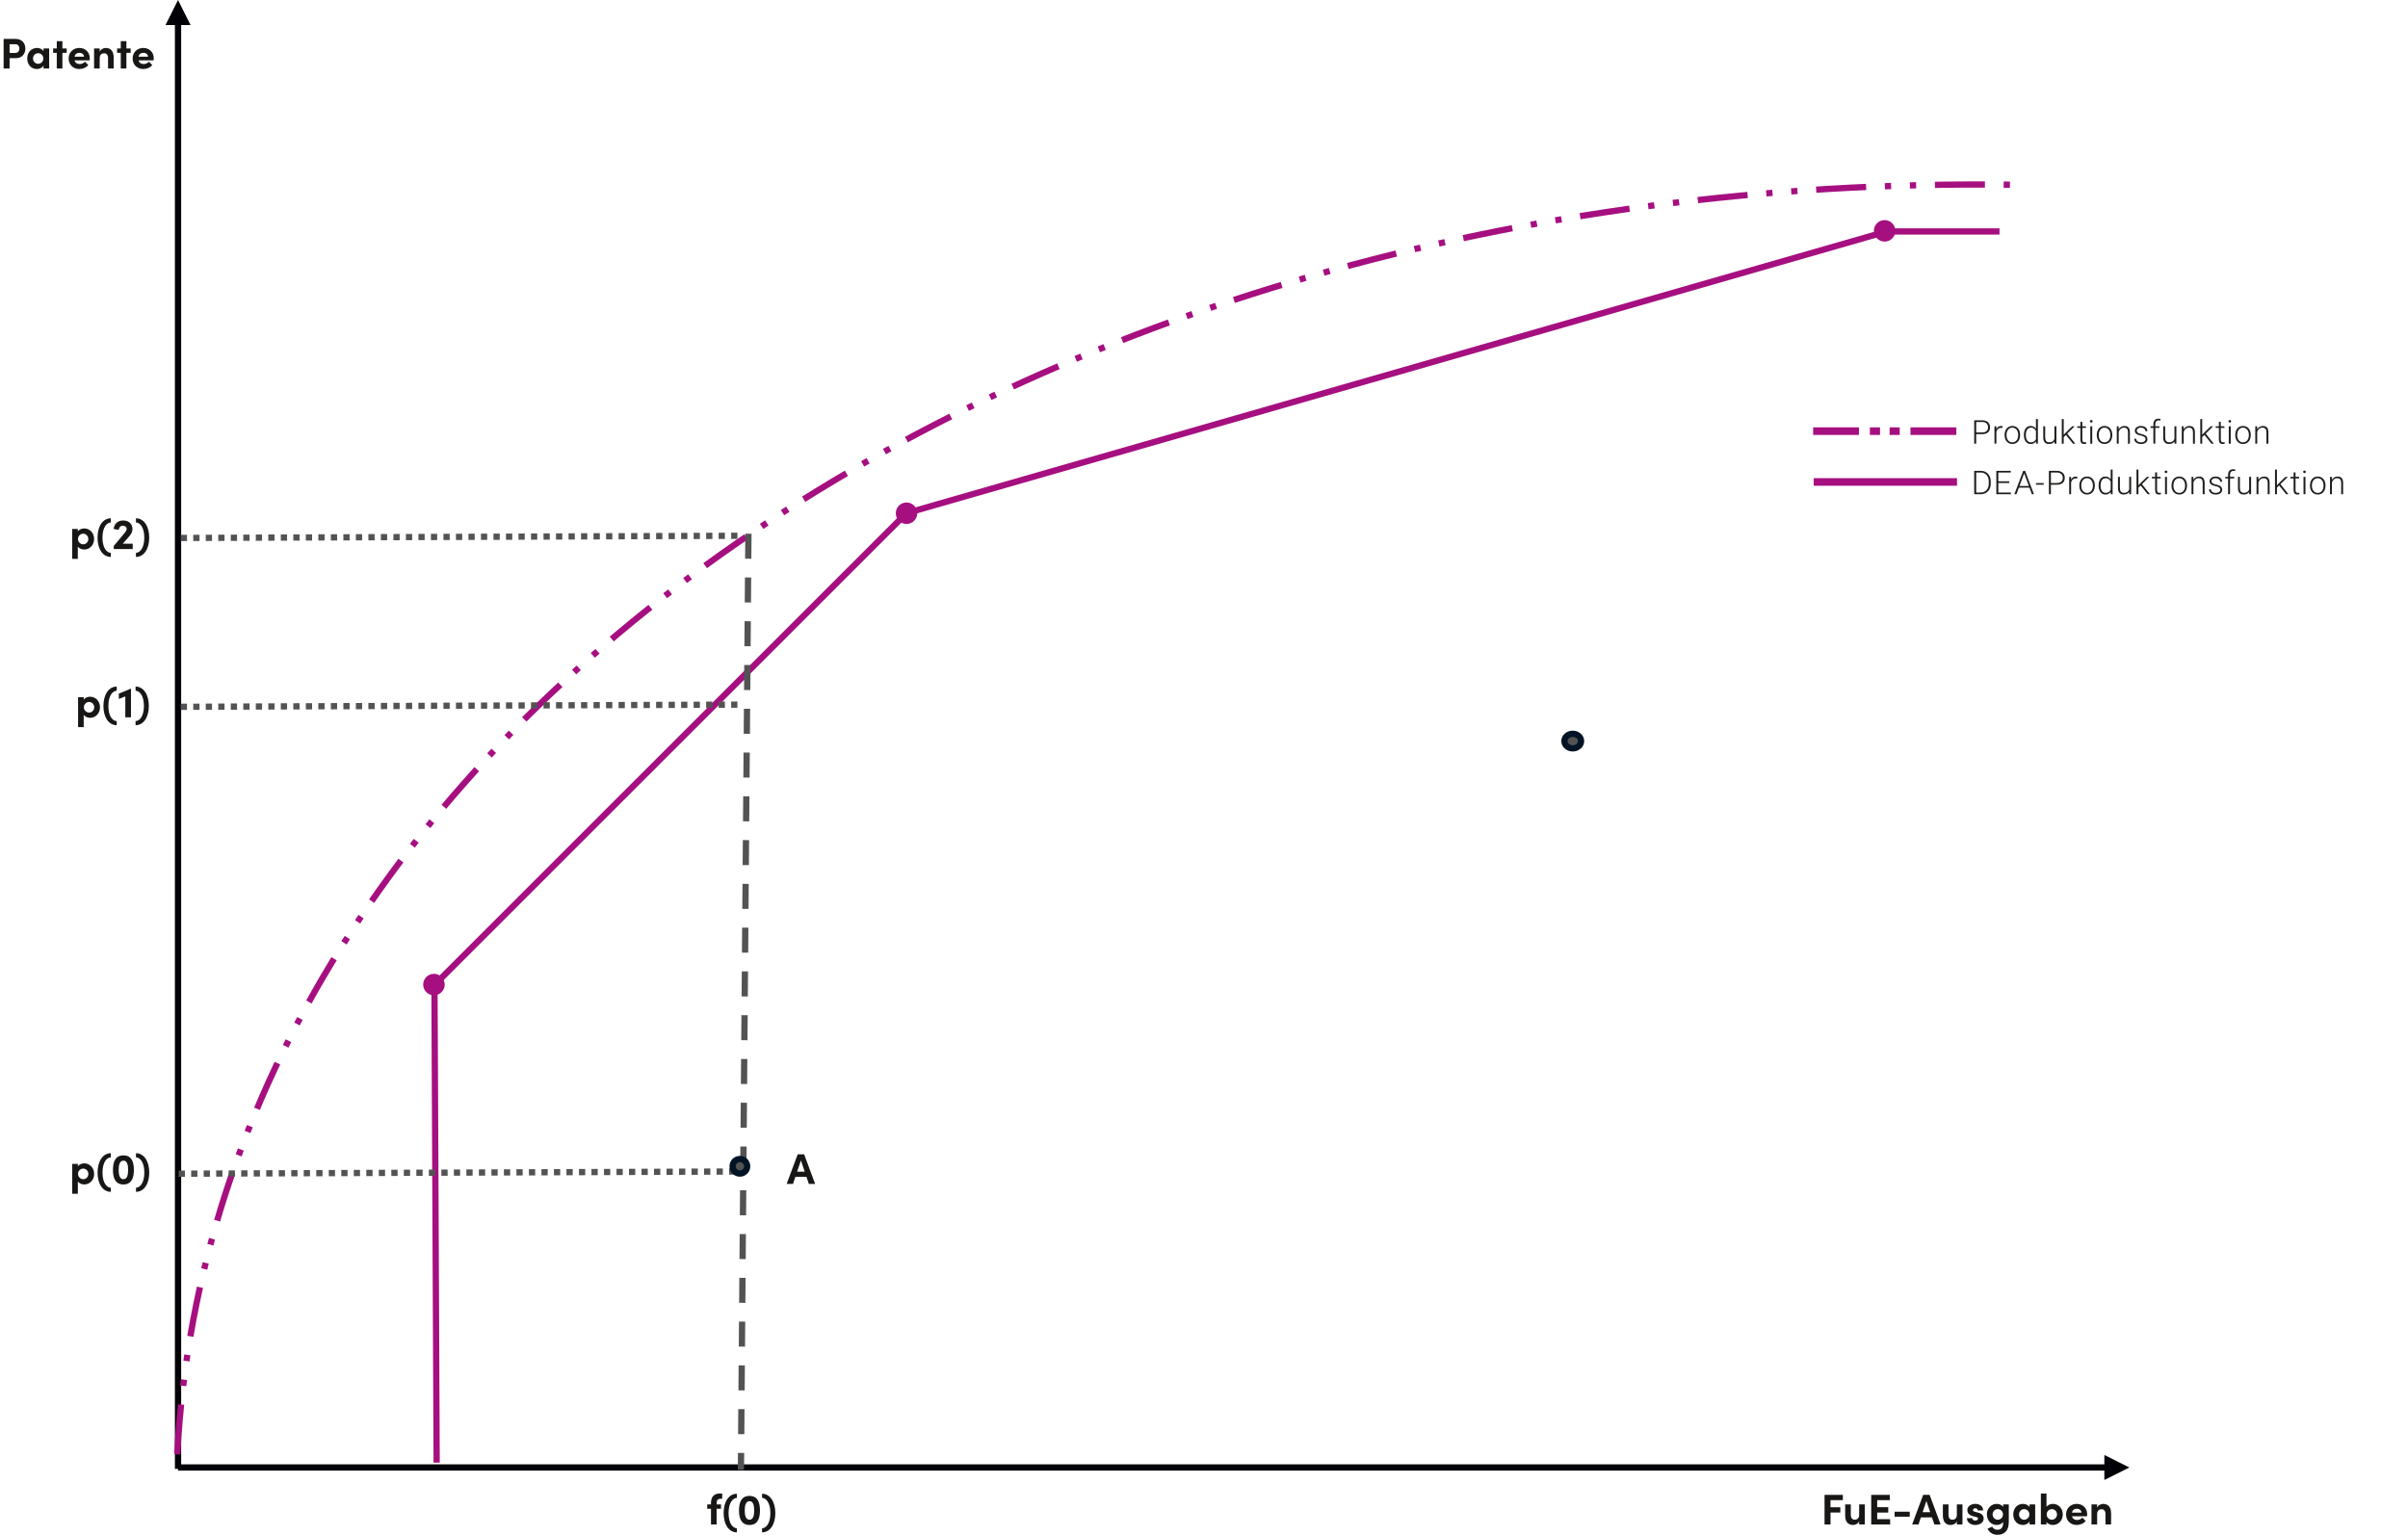 <?xml version="1.0" encoding="UTF-8"?>
<svg xmlns="http://www.w3.org/2000/svg" viewBox="0 0 476.229 303.762">
  <defs>
    <style>
      .cls-1, .cls-2, .cls-3, .cls-4, .cls-5, .cls-6 {
        fill: none;
      }

      .cls-2 {
        stroke-dasharray: 9.895 3.711 1.237 3.711 1.237 3.711;
      }

      .cls-2, .cls-3 {
        stroke: #a60f80;
      }

      .cls-2, .cls-3, .cls-4, .cls-5, .cls-6 {
        stroke-miterlimit: 8;
        stroke-width: 1.237px;
      }

      .cls-7 {
        fill: #a60f80;
      }

      .cls-8 {
        fill: #1d1d1b;
      }

      .cls-9 {
        fill: #000006;
      }

      .cls-4 {
        stroke: #001426;
      }

      .cls-10 {
        fill: #181716;
      }

      .cls-5 {
        stroke-dasharray: 1.237 1.237;
      }

      .cls-5, .cls-6 {
        stroke: #535353;
      }

      .cls-11 {
        fill: #535353;
      }

      .cls-6 {
        stroke-dasharray: 4.948 3.711;
      }
    </style>
  </defs>
  <g id="Ebene_1" data-name="Ebene 1">
    <g id="Ebene_1-2" data-name="Ebene 1">
      <path class="cls-9" d="M416.179,287.806l4.948,2.474-4.948,2.474v-4.948ZM35.21,289.662l381.794 0v1.237l-381.794-0s0-1.237 0-1.237Z"></path>
      <path class="cls-9" d="M37.684,4.948l-2.474-4.948-2.474,4.948h4.948ZM35.828,290.549l0-286.425h-1.237l-0,286.425h1.237Z"></path>
      <path class="cls-2" d="M35.06,287.686C42.476,144.367,201.88,34.031,397.904,36.535"></path>
      <ellipse class="cls-11" cx="311.041" cy="146.592" rx="1.649" ry="1.443"></ellipse>
      <ellipse class="cls-4" cx="311.041" cy="146.592" rx="1.649" ry="1.443"></ellipse>
      <line class="cls-3" x1="85.923" y1="195.038" x2="86.358" y2="289.323"></line>
      <line class="cls-3" x1="178.504" y1="102.27" x2="87.16" y2="193.586"></line>
      <line class="cls-3" x1="373.118" y1="45.784" x2="180.753" y2="101.085"></line>
      <line class="cls-3" x1="395.445" y1="45.784" x2="373.299" y2="45.784"></line>
      <line class="cls-6" x1="148.016" y1="105.568" x2="146.532" y2="290.734"></line>
      <line class="cls-5" x1="145.426" y1="231.733" x2="35.21" y2="232.168"></line>
      <line class="cls-5" x1="145.838" y1="139.377" x2="35.622" y2="139.812"></line>
      <line class="cls-5" x1="145.838" y1="105.98" x2="35.622" y2="106.415"></line>
      <circle class="cls-7" cx="85.821" cy="194.754" r="2.126"></circle>
      <circle class="cls-7" cx="179.285" cy="101.523" r="2.126"></circle>
      <circle class="cls-7" cx="372.72" cy="45.662" r="2.126"></circle>
      <circle class="cls-11" cx="146.326" cy="230.702" r="1.443"></circle>
      <circle class="cls-4" cx="146.326" cy="230.702" r="1.443"></circle>
    </g>
    <g id="Ebene_2" data-name="Ebene 2">
      <g>
        <path class="cls-10" d="M364.461,296.741h-2.439v1.411h1.938v1.037h-1.938v2.362h-1.182v-5.855h3.621v1.045Z"></path>
        <path class="cls-10" d="M367.683,297.583h1.113v3.969h-1.113v-.646c-.17.518-.799.747-1.19.747-1.037,0-1.581-.696-1.572-1.887v-2.184h1.113v2.124c0,.621.374.91.757.91.399,0,.893-.222.893-.936v-2.099Z"></path>
        <path class="cls-10" d="M371.252,300.507h2.566v1.045h-3.748v-5.855h3.672v1.045h-2.49v1.394h2.185v1.062h-2.185v1.31Z"></path>
        <path class="cls-10" d="M374.695,300.014v-.986h2.991v.986h-2.991Z"></path>
        <path class="cls-10" d="M382.557,301.552l-.476-1.402h-2.193l-.467,1.402h-1.259l2.185-5.855h1.275l2.176,5.855h-1.241ZM380.236,299.121h1.496l-.748-2.219-.748,2.219Z"></path>
        <path class="cls-10" d="M387.003,297.583h1.113v3.969h-1.113v-.646c-.17.518-.799.747-1.19.747-1.037,0-1.581-.696-1.572-1.887v-2.184h1.113v2.124c0,.621.374.91.757.91.399,0,.893-.222.893-.936v-2.099Z"></path>
        <path class="cls-10" d="M388.992,300.303h1.046c0,.229.195.476.586.476.323,0,.569-.161.569-.391,0-.17-.136-.255-.434-.332l-.526-.127c-1.021-.272-1.156-.842-1.156-1.258,0-.612.638-1.19,1.556-1.19.722,0,1.572.349,1.563,1.292h-1.062c0-.271-.221-.416-.484-.416-.255,0-.459.145-.459.348,0,.188.17.281.391.341l.655.17c.951.255,1.07.85,1.07,1.173,0,.833-.85,1.266-1.666,1.266-.832,0-1.64-.476-1.648-1.351Z"></path>
        <path class="cls-10" d="M396.165,297.583h1.113v3.476c0,1.734-.875,2.541-2.277,2.541-.85,0-1.59-.476-1.93-1.215l.927-.399c.17.365.578.62,1.003.62.714,0,1.164-.399,1.164-1.428v-.11c-.289.391-.833.586-1.274.586-1.021,0-1.946-.815-1.946-2.091,0-1.274.926-2.082,1.946-2.082.45,0,.985.188,1.274.578v-.476ZM396.131,299.563c0-.611-.51-1.045-1.028-1.045-.561,0-1.028.459-1.028,1.045,0,.578.468,1.055,1.028,1.055.544,0,1.028-.451,1.028-1.055Z"></path>
        <path class="cls-10" d="M401.384,297.583h1.113v3.969h-1.113v-.569c-.264.408-.773.671-1.309.671-1.097,0-1.912-.85-1.912-2.082s.799-2.091,1.938-2.091c.51,0,1.02.221,1.283.629v-.526ZM401.35,299.571c0-.604-.484-1.054-1.036-1.054-.578,0-1.012.476-1.012,1.054,0,.553.434,1.046,1.02,1.046.562,0,1.028-.477,1.028-1.046Z"></path>
        <path class="cls-10" d="M407.955,299.563c0,1.275-.927,2.091-1.946,2.091-.45,0-.994-.187-1.274-.595v.493h-1.114v-6.128h1.114v2.635c.28-.399.824-.578,1.274-.578,1.02,0,1.946.808,1.946,2.082ZM406.816,299.563c0-.586-.459-1.045-1.021-1.045-.518,0-1.028.434-1.028,1.045,0,.604.484,1.055,1.028,1.055.562,0,1.021-.477,1.021-1.055Z"></path>
        <path class="cls-10" d="M412.749,299.929h-2.983c.119.467.493.739,1.02.739.408,0,.8-.188,1.046-.468l.646.654c-.374.502-1.062.799-1.759.799-1.224,0-2.116-.858-2.116-2.082,0-1.283.978-2.091,2.107-2.091,1.139,0,2.065.808,2.065,2.023,0,.11-.009.246-.025.425ZM411.652,299.206c-.034-.468-.416-.765-.918-.765-.459,0-.85.229-.969.765h1.887Z"></path>
        <path class="cls-10" d="M417.509,299.376v2.176h-1.113v-2.116c0-.62-.374-.901-.757-.901-.399,0-.892.213-.892.936v2.082h-1.114v-3.969h1.114v.671c.17-.535.799-.773,1.189-.773,1.037,0,1.581.706,1.572,1.896Z"></path>
      </g>
      <g>
        <path class="cls-10" d="M142.575,296.461c-.638,0-.841.349-.85.824v.298h.867v.866h-.867v3.103h-1.113v-3.103h-.748v-.866h.748v-.289c0-1.19.611-1.87,1.742-1.87h.476v1.037h-.255Z"></path>
        <path class="cls-10" d="M145.737,303.115c-1.59,0-2.626-1.572-2.626-3.815,0-2.228,1.036-3.825,2.626-3.825v.824c-.748,0-1.649.893-1.649,3.001,0,2.124.901,3,1.649,3v.815Z"></path>
        <path class="cls-10" d="M146.154,298.781c0-1.606.459-2.873,2.082-2.873,1.606,0,2.057,1.267,2.057,2.873,0,1.581-.45,2.872-2.057,2.872-1.623,0-2.082-1.291-2.082-2.872ZM149.154,298.781c0-1.028-.204-1.836-.918-1.836-.73,0-.952.808-.952,1.836,0,1.011.222,1.836.952,1.836.714,0,.918-.825.918-1.836Z"></path>
        <path class="cls-10" d="M150.71,302.3c.748,0,1.649-.876,1.649-3,0-2.108-.901-3.001-1.649-3.001v-.824c1.581,0,2.626,1.598,2.626,3.825,0,2.243-1.045,3.815-2.626,3.815v-.815Z"></path>
      </g>
      <path class="cls-10" d="M159.97,234.193l-.476-1.402h-2.193l-.467,1.402h-1.259l2.185-5.855h1.275l2.176,5.855h-1.241ZM157.65,231.762h1.496l-.748-2.219-.748,2.219Z"></path>
      <g>
        <path class="cls-10" d="M18.615,232.203c0,1.284-.927,2.091-1.946,2.091-.45,0-.994-.187-1.274-.595v2.439h-1.114v-5.915h1.114v.484c.28-.399.824-.587,1.274-.587,1.02,0,1.946.816,1.946,2.082ZM17.477,232.212c0-.586-.459-1.054-1.021-1.054-.544,0-1.028.45-1.028,1.054s.511,1.046,1.028,1.046c.562,0,1.021-.459,1.021-1.046Z"></path>
        <path class="cls-10" d="M21.922,235.756c-1.59,0-2.626-1.572-2.626-3.815,0-2.228,1.036-3.825,2.626-3.825v.824c-.748,0-1.649.893-1.649,3.001,0,2.124.901,3,1.649,3v.815Z"></path>
        <path class="cls-10" d="M22.339,231.422c0-1.606.459-2.873,2.082-2.873,1.606,0,2.057,1.267,2.057,2.873,0,1.581-.45,2.872-2.057,2.872-1.623,0-2.082-1.291-2.082-2.872ZM25.339,231.422c0-1.028-.204-1.836-.918-1.836-.73,0-.952.808-.952,1.836,0,1.011.222,1.836.952,1.836.714,0,.918-.825.918-1.836Z"></path>
        <path class="cls-10" d="M26.895,234.941c.748,0,1.649-.876,1.649-3,0-2.108-.901-3.001-1.649-3.001v-.824c1.581,0,2.626,1.598,2.626,3.825,0,2.243-1.045,3.815-2.626,3.815v-.815Z"></path>
      </g>
      <g>
        <path class="cls-10" d="M19.775,139.899c0,1.284-.927,2.091-1.946,2.091-.45,0-.994-.187-1.274-.595v2.439h-1.114v-5.915h1.114v.484c.28-.399.824-.587,1.274-.587,1.02,0,1.946.816,1.946,2.082ZM18.637,139.908c0-.586-.459-1.054-1.021-1.054-.544,0-1.028.45-1.028,1.054s.511,1.046,1.028,1.046c.562,0,1.021-.459,1.021-1.046Z"></path>
        <path class="cls-10" d="M23.082,143.452c-1.59,0-2.626-1.572-2.626-3.815,0-2.228,1.036-3.825,2.626-3.825v.824c-.748,0-1.649.893-1.649,3.001,0,2.124.901,3,1.649,3v.815Z"></path>
        <path class="cls-10" d="M25.811,136.245h.093v5.644h-1.122v-4.131l-1.283.493v-1.045l2.312-.961Z"></path>
        <path class="cls-10" d="M26.813,142.636c.748,0,1.649-.876,1.649-3,0-2.108-.901-3.001-1.649-3.001v-.824c1.581,0,2.626,1.598,2.626,3.825,0,2.243-1.045,3.815-2.626,3.815v-.815Z"></path>
      </g>
      <g>
        <path class="cls-10" d="M18.607,106.612c0,1.284-.927,2.091-1.946,2.091-.45,0-.994-.187-1.274-.595v2.439h-1.114v-5.915h1.114v.484c.28-.399.824-.587,1.274-.587,1.02,0,1.946.816,1.946,2.082ZM17.469,106.621c0-.586-.459-1.054-1.021-1.054-.544,0-1.028.45-1.028,1.054s.511,1.046,1.028,1.046c.562,0,1.021-.459,1.021-1.046Z"></path>
        <path class="cls-10" d="M21.914,110.165c-1.59,0-2.626-1.572-2.626-3.815,0-2.228,1.036-3.825,2.626-3.825v.824c-.748,0-1.649.893-1.649,3.001,0,2.124.901,3,1.649,3v.815Z"></path>
        <path class="cls-10" d="M24.276,107.557h1.972v1.045h-3.748v-.604l2.176-2.609c.229-.28.383-.569.383-.756,0-.374-.306-.638-.739-.638-.493,0-.773.323-.842.808l-1.011-.17c.136-.995.781-1.675,1.895-1.675s1.836.672,1.836,1.683c0,.536-.255,1.012-.611,1.411l-1.31,1.505Z"></path>
        <path class="cls-10" d="M26.887,109.35c.748,0,1.649-.876,1.649-3,0-2.108-.901-3.001-1.649-3.001v-.824c1.581,0,2.626,1.598,2.626,3.825,0,2.243-1.045,3.815-2.626,3.815v-.815Z"></path>
      </g>
      <g>
        <path class="cls-10" d="M3.103,7.7c1.325,0,1.912.951,1.912,1.912,0,.96-.587,1.896-1.912,1.896h-1.207v2.048H.714v-5.855h2.389ZM3.043,10.47c.569,0,.781-.442.781-.858,0-.425-.212-.867-.765-.867h-1.164v1.726s1.147,0,1.147,0Z"></path>
        <path class="cls-10" d="M8.61,9.587h1.113v3.969h-1.113v-.569c-.264.408-.773.671-1.309.671-1.097,0-1.912-.85-1.912-2.082s.799-2.091,1.938-2.091c.51,0,1.02.221,1.283.629v-.526ZM8.576,11.575c0-.604-.484-1.054-1.036-1.054-.578,0-1.012.476-1.012,1.054,0,.553.434,1.046,1.02,1.046.562,0,1.028-.477,1.028-1.046Z"></path>
        <path class="cls-10" d="M13.184,9.587v.866h-.842v3.103h-1.113v-3.103h-.723v-.866h.723v-1.445h1.113v1.445h.842Z"></path>
        <path class="cls-10" d="M17.722,11.932h-2.983c.119.467.493.739,1.02.739.408,0,.8-.188,1.046-.468l.646.654c-.374.502-1.062.799-1.759.799-1.224,0-2.116-.858-2.116-2.082,0-1.283.978-2.091,2.107-2.091,1.139,0,2.065.808,2.065,2.023,0,.11-.009.246-.025.425ZM16.625,11.21c-.034-.468-.416-.765-.918-.765-.459,0-.85.229-.969.765h1.887Z"></path>
        <path class="cls-10" d="M22.481,11.38v2.176h-1.113v-2.116c0-.62-.374-.901-.757-.901-.399,0-.892.213-.892.936v2.082h-1.114v-3.969h1.114v.671c.17-.535.799-.773,1.189-.773,1.037,0,1.581.706,1.572,1.896Z"></path>
        <path class="cls-10" d="M25.84,9.587v.866h-.842v3.103h-1.113v-3.103h-.723v-.866h.723v-1.445h1.113v1.445h.842Z"></path>
        <path class="cls-10" d="M30.379,11.932h-2.983c.119.467.493.739,1.02.739.408,0,.8-.188,1.046-.468l.646.654c-.374.502-1.062.799-1.759.799-1.224,0-2.116-.858-2.116-2.082,0-1.283.978-2.091,2.107-2.091,1.139,0,2.065.808,2.065,2.023,0,.11-.009.246-.025.425ZM29.282,11.21c-.034-.468-.416-.765-.918-.765-.459,0-.85.229-.969.765h1.887Z"></path>
      </g>
    </g>
  </g>
  <g id="Ebene_2-2" data-name="Ebene 2">
    <g>
      <rect class="cls-1" x="389.854" y="82.885" width="504" height="16.636"></rect>
      <path class="cls-8" d="M390.829,85.878v1.882h-.391v-4.621h1.574c.48,0,.859.123,1.138.368s.417.583.417,1.013c0,.434-.134.769-.401,1.004s-.655.354-1.163.354h-1.174ZM390.829,85.548h1.184c.379,0,.667-.09.866-.271s.299-.431.299-.753c0-.32-.1-.575-.297-.764-.198-.19-.479-.287-.843-.291h-1.209v2.079Z"></path>
      <path class="cls-8" d="M396.032,84.649c-.08-.015-.166-.022-.257-.022-.237,0-.438.066-.602.199s-.281.324-.351.576v2.358h-.378v-3.434h.371l.007.546c.201-.406.523-.609.968-.609.106,0,.189.014.251.042l-.01.346Z"></path>
      <path class="cls-8" d="M396.45,85.992c0-.33.064-.627.192-.892s.309-.47.543-.617c.233-.147.498-.221.795-.221.457,0,.827.16,1.11.481.284.32.426.745.426,1.274v.079c0,.332-.064.631-.192.896s-.309.47-.541.614-.498.216-.797.216c-.455,0-.824-.16-1.109-.481-.284-.32-.427-.745-.427-1.274v-.076ZM396.831,86.097c0,.411.106.748.319,1.011.213.264.491.396.836.396.343,0,.621-.132.833-.396.213-.263.319-.611.319-1.042v-.073c0-.263-.049-.503-.146-.721-.098-.218-.234-.387-.41-.506s-.376-.179-.603-.179c-.339,0-.615.133-.828.398-.214.266-.321.613-.321,1.042v.07Z"></path>
      <path class="cls-8" d="M400.265,86.011c0-.533.119-.958.357-1.274s.562-.475.97-.475c.463,0,.816.183,1.06.549v-1.927h.378v4.875h-.355l-.016-.457c-.243.347-.602.521-1.073.521-.396,0-.715-.159-.957-.478s-.363-.749-.363-1.29v-.045ZM400.648,86.078c0,.438.088.783.264,1.036s.424.379.743.379c.468,0,.8-.206.996-.619v-1.612c-.196-.446-.526-.669-.99-.669-.319,0-.568.125-.746.376-.178.251-.267.621-.267,1.109Z"></path>
      <path class="cls-8" d="M406.318,87.325c-.229.332-.594.498-1.095.498-.366,0-.645-.106-.835-.319-.19-.213-.287-.527-.292-.944v-2.234h.378v2.187c0,.653.265.98.793.98.551,0,.898-.228,1.045-.683v-2.485h.381v3.434h-.368l-.007-.435Z"></path>
      <path class="cls-8" d="M408.576,86.03l-.435.419v1.311h-.381v-4.875h.381v3.12l.358-.388,1.314-1.292h.479l-1.457,1.447,1.584,1.987h-.454l-1.391-1.729Z"></path>
      <path class="cls-8" d="M411.818,83.446v.879h.711v.311h-.711v2.291c0,.19.034.333.104.426.068.093.184.14.345.14.063,0,.166-.011.308-.032l.016.309c-.1.035-.234.053-.406.053-.26,0-.449-.076-.568-.227-.118-.151-.178-.374-.178-.668v-2.292h-.631v-.311h.631v-.879h.381Z"></path>
      <path class="cls-8" d="M413.332,83.334c0-.072.023-.132.07-.182s.11-.074.19-.074.145.025.192.074c.047.049.071.11.071.182,0,.071-.024.131-.071.18-.048.048-.112.072-.192.072s-.144-.024-.19-.072-.07-.108-.07-.18ZM413.78,87.76h-.381v-3.434h.381v3.434Z"></path>
      <path class="cls-8" d="M414.679,85.992c0-.33.064-.627.192-.892s.309-.47.543-.617c.233-.147.498-.221.795-.221.457,0,.827.16,1.11.481.284.32.426.745.426,1.274v.079c0,.332-.064.631-.192.896s-.309.47-.541.614-.498.216-.797.216c-.455,0-.824-.16-1.109-.481-.284-.32-.427-.745-.427-1.274v-.076ZM415.06,86.097c0,.411.106.748.319,1.011.213.264.491.396.836.396.343,0,.621-.132.833-.396.213-.263.319-.611.319-1.042v-.073c0-.263-.049-.503-.146-.721-.098-.218-.234-.387-.41-.506s-.376-.179-.603-.179c-.339,0-.615.133-.828.398-.214.266-.321.613-.321,1.042v.07Z"></path>
      <path class="cls-8" d="M419,84.326l.013.587c.129-.212.29-.373.482-.484.192-.111.405-.167.639-.167.368,0,.642.104.821.311s.271.519.273.933v2.253h-.378v-2.257c-.002-.307-.067-.535-.195-.686-.128-.15-.333-.225-.614-.225-.234,0-.442.074-.623.221-.182.147-.315.345-.401.595v2.352h-.378v-3.434h.361Z"></path>
      <path class="cls-8" d="M424.324,86.887c0-.188-.075-.339-.227-.454s-.38-.204-.685-.268-.541-.139-.709-.222-.293-.186-.374-.306c-.082-.121-.123-.267-.123-.438,0-.271.113-.494.34-.671s.517-.265.87-.265c.383,0,.69.095.922.284s.348.436.348.741h-.381c0-.201-.084-.368-.253-.501-.168-.134-.38-.2-.636-.2-.25,0-.45.056-.602.167-.151.111-.228.255-.228.433,0,.172.063.304.189.398s.355.181.688.259.583.162.749.251.289.195.37.32c.08.125.12.276.12.454,0,.29-.116.521-.351.695-.233.173-.539.26-.916.26-.399,0-.724-.097-.973-.291-.248-.193-.373-.438-.373-.735h.381c.016.223.109.396.281.519.173.124.4.186.684.186.265,0,.479-.059.642-.175s.244-.264.244-.441Z"></path>
      <path class="cls-8" d="M425.872,87.76v-3.123h-.568v-.311h.568v-.416c0-.352.089-.621.268-.81s.429-.282.748-.282c.144,0,.278.018.402.053l-.028.315c-.105-.025-.221-.038-.346-.038-.21,0-.372.065-.489.195-.116.131-.174.316-.174.556v.426h.818v.311h-.818v3.123h-.381Z"></path>
      <path class="cls-8" d="M430.046,87.325c-.229.332-.594.498-1.095.498-.366,0-.645-.106-.835-.319-.19-.213-.288-.527-.292-.944v-2.234h.378v2.187c0,.653.264.98.793.98.55,0,.898-.228,1.044-.683v-2.485h.381v3.434h-.368l-.006-.435Z"></path>
      <path class="cls-8" d="M431.855,84.326l.013.587c.129-.212.29-.373.482-.484.192-.111.405-.167.638-.167.368,0,.643.104.822.311s.271.519.272.933v2.253h-.378v-2.257c-.002-.307-.066-.535-.194-.686-.128-.15-.333-.225-.614-.225-.235,0-.443.074-.624.221s-.314.345-.401.595v2.352h-.378v-3.434h.362Z"></path>
      <path class="cls-8" d="M435.965,86.03l-.435.419v1.311h-.381v-4.875h.381v3.12l.358-.388,1.314-1.292h.479l-1.457,1.447,1.584,1.987h-.454l-1.391-1.729Z"></path>
      <path class="cls-8" d="M439.207,83.446v.879h.711v.311h-.711v2.291c0,.19.034.333.104.426.068.093.184.14.345.14.063,0,.166-.011.308-.032l.016.309c-.1.035-.234.053-.406.053-.26,0-.449-.076-.568-.227-.118-.151-.178-.374-.178-.668v-2.292h-.631v-.311h.631v-.879h.381Z"></path>
      <path class="cls-8" d="M440.721,83.334c0-.072.023-.132.07-.182.046-.049.109-.074.19-.074.08,0,.144.025.191.074s.071.11.071.182c0,.071-.023.131-.071.18s-.111.072-.191.072c-.081,0-.145-.024-.19-.072-.047-.048-.07-.108-.07-.18ZM441.168,87.76h-.381v-3.434h.381v3.434Z"></path>
      <path class="cls-8" d="M442.067,85.992c0-.33.064-.627.192-.892s.309-.47.543-.617c.233-.147.498-.221.795-.221.457,0,.827.16,1.11.481.284.32.426.745.426,1.274v.079c0,.332-.064.631-.192.896s-.309.47-.541.614-.498.216-.797.216c-.455,0-.824-.16-1.109-.481-.284-.32-.427-.745-.427-1.274v-.076ZM442.448,86.097c0,.411.106.748.319,1.011.213.264.491.396.836.396.343,0,.621-.132.833-.396.213-.263.319-.611.319-1.042v-.073c0-.263-.049-.503-.146-.721-.098-.218-.234-.387-.41-.506s-.376-.179-.603-.179c-.339,0-.615.133-.828.398-.214.266-.321.613-.321,1.042v.07Z"></path>
      <path class="cls-8" d="M446.389,84.326l.013.587c.129-.212.29-.373.482-.484.192-.111.405-.167.639-.167.368,0,.642.104.821.311s.271.519.273.933v2.253h-.378v-2.257c-.002-.307-.067-.535-.195-.686-.128-.15-.333-.225-.614-.225-.234,0-.442.074-.623.221-.182.147-.315.345-.401.595v2.352h-.378v-3.434h.361Z"></path>
      <path class="cls-8" d="M390.438,97.76v-4.621h1.292c.378,0,.718.086,1.019.259.3.172.534.419.703.741.168.321.252.688.252,1.098v.426c0,.412-.084.778-.251,1.098-.167.32-.402.566-.706.74s-.652.26-1.046.26h-1.263ZM390.829,93.469v3.961h.876c.486,0,.877-.162,1.171-.484s.441-.76.441-1.31v-.407c0-.532-.146-.957-.436-1.277s-.672-.481-1.146-.483h-.907Z"></path>
      <path class="cls-8" d="M397.367,95.544h-2.161v1.885h2.485v.33h-2.876v-4.621h2.859v.33h-2.469v1.746h2.161v.33Z"></path>
      <path class="cls-8" d="M401.369,96.462h-2.099l-.476,1.298h-.409l1.748-4.621h.372l1.748,4.621h-.406l-.479-1.298ZM399.392,96.132h1.854l-.927-2.517-.927,2.517Z"></path>
      <path class="cls-8" d="M404.181,95.881h-1.521v-.32h1.521v.32Z"></path>
      <path class="cls-8" d="M405.606,95.878v1.882h-.391v-4.621h1.574c.48,0,.859.123,1.138.368s.418.583.418,1.013c0,.434-.134.769-.401,1.004s-.656.354-1.164.354h-1.174ZM405.606,95.548h1.184c.379,0,.668-.09.866-.271.199-.18.299-.431.299-.753,0-.32-.099-.575-.297-.764-.197-.19-.479-.287-.843-.291h-1.209v2.079Z"></path>
      <path class="cls-8" d="M410.811,94.649c-.08-.015-.166-.022-.257-.022-.237,0-.438.066-.602.199s-.281.324-.351.576v2.358h-.378v-3.434h.371l.007.546c.201-.406.523-.609.968-.609.106,0,.189.014.251.042l-.01.346Z"></path>
      <path class="cls-8" d="M411.229,95.992c0-.33.063-.627.191-.892s.31-.47.543-.617c.234-.147.499-.221.795-.221.457,0,.827.16,1.111.481.283.32.425.745.425,1.274v.079c0,.332-.063.631-.191.896s-.309.47-.542.614c-.232.144-.498.216-.796.216-.455,0-.825-.16-1.109-.481-.285-.32-.427-.745-.427-1.274v-.076ZM411.61,96.097c0,.411.106.748.318,1.011.213.264.492.396.837.396.343,0,.62-.132.833-.396.213-.263.318-.611.318-1.042v-.073c0-.263-.048-.503-.146-.721s-.233-.387-.409-.506-.377-.179-.604-.179c-.338,0-.614.133-.828.398s-.32.613-.32,1.042v.07Z"></path>
      <path class="cls-8" d="M415.043,96.011c0-.533.119-.958.357-1.274s.562-.475.97-.475c.463,0,.816.183,1.06.549v-1.927h.378v4.875h-.355l-.016-.457c-.243.347-.602.521-1.073.521-.396,0-.715-.159-.957-.478s-.363-.749-.363-1.29v-.045ZM415.427,96.078c0,.438.088.783.264,1.036s.424.379.743.379c.468,0,.8-.206.996-.619v-1.612c-.196-.446-.526-.669-.99-.669-.319,0-.568.125-.746.376-.178.251-.267.621-.267,1.109Z"></path>
      <path class="cls-8" d="M421.097,97.325c-.229.332-.594.498-1.095.498-.366,0-.645-.106-.835-.319-.19-.213-.287-.527-.292-.944v-2.234h.378v2.187c0,.653.265.98.793.98.551,0,.898-.228,1.045-.683v-2.485h.381v3.434h-.368l-.007-.435Z"></path>
      <path class="cls-8" d="M423.354,96.03l-.435.419v1.311h-.381v-4.875h.381v3.12l.358-.388,1.314-1.292h.479l-1.457,1.447,1.584,1.987h-.454l-1.391-1.729Z"></path>
      <path class="cls-8" d="M426.598,93.446v.879h.711v.311h-.711v2.291c0,.19.034.333.103.426.069.093.184.14.345.14.063,0,.166-.011.308-.032l.016.309c-.099.035-.234.053-.406.053-.26,0-.449-.076-.567-.227-.119-.151-.178-.374-.178-.668v-2.292h-.632v-.311h.632v-.879h.381Z"></path>
      <path class="cls-8" d="M428.11,93.334c0-.072.023-.132.07-.182s.11-.074.19-.074.145.025.192.074c.047.049.071.11.071.182,0,.071-.024.131-.071.18-.048.048-.112.072-.192.072s-.144-.024-.19-.072-.07-.108-.07-.18ZM428.559,97.76h-.381v-3.434h.381v3.434Z"></path>
      <path class="cls-8" d="M429.457,95.992c0-.33.064-.627.192-.892s.309-.47.543-.617c.233-.147.498-.221.795-.221.457,0,.827.16,1.11.481.284.32.426.745.426,1.274v.079c0,.332-.064.631-.192.896s-.309.47-.541.614-.498.216-.797.216c-.455,0-.824-.16-1.109-.481-.284-.32-.427-.745-.427-1.274v-.076ZM429.838,96.097c0,.411.106.748.319,1.011.213.264.491.396.836.396.343,0,.621-.132.833-.396.213-.263.319-.611.319-1.042v-.073c0-.263-.049-.503-.146-.721-.098-.218-.234-.387-.41-.506s-.376-.179-.603-.179c-.339,0-.615.133-.828.398-.214.266-.321.613-.321,1.042v.07Z"></path>
      <path class="cls-8" d="M433.778,94.326l.013.587c.129-.212.29-.373.482-.484.192-.111.405-.167.639-.167.368,0,.642.104.821.311s.271.519.273.933v2.253h-.378v-2.257c-.002-.307-.067-.535-.195-.686-.128-.15-.333-.225-.614-.225-.234,0-.442.074-.623.221-.182.147-.315.345-.401.595v2.352h-.378v-3.434h.361Z"></path>
      <path class="cls-8" d="M439.103,96.887c0-.188-.075-.339-.227-.454s-.38-.204-.685-.268-.541-.139-.709-.222-.293-.186-.374-.306c-.082-.121-.123-.267-.123-.438,0-.271.113-.494.34-.671s.517-.265.87-.265c.383,0,.69.095.922.284s.348.436.348.741h-.381c0-.201-.084-.368-.253-.501-.168-.134-.38-.2-.636-.2-.25,0-.45.056-.602.167-.151.111-.228.255-.228.433,0,.172.063.304.189.398s.355.181.688.259.583.162.749.251.289.195.37.32c.08.125.12.276.12.454,0,.29-.116.521-.351.695-.233.173-.539.26-.916.26-.399,0-.724-.097-.973-.291-.248-.193-.373-.438-.373-.735h.381c.016.223.109.396.281.519.173.124.4.186.684.186.265,0,.479-.059.642-.175s.244-.264.244-.441Z"></path>
      <path class="cls-8" d="M440.65,97.76v-3.123h-.567v-.311h.567v-.416c0-.352.09-.621.269-.81s.428-.282.747-.282c.145,0,.278.018.403.053l-.028.315c-.106-.025-.222-.038-.346-.038-.21,0-.373.065-.489.195-.116.131-.175.316-.175.556v.426h.819v.311h-.819v3.123h-.381Z"></path>
      <path class="cls-8" d="M444.824,97.325c-.229.332-.594.498-1.095.498-.366,0-.645-.106-.835-.319-.19-.213-.288-.527-.292-.944v-2.234h.378v2.187c0,.653.264.98.793.98.55,0,.898-.228,1.044-.683v-2.485h.381v3.434h-.368l-.006-.435Z"></path>
      <path class="cls-8" d="M446.634,94.326l.013.587c.129-.212.29-.373.482-.484.192-.111.405-.167.638-.167.368,0,.643.104.822.311s.271.519.272.933v2.253h-.378v-2.257c-.002-.307-.066-.535-.194-.686-.128-.15-.333-.225-.614-.225-.235,0-.443.074-.624.221s-.314.345-.401.595v2.352h-.378v-3.434h.362Z"></path>
      <path class="cls-8" d="M450.743,96.03l-.435.419v1.311h-.381v-4.875h.381v3.12l.358-.388,1.314-1.292h.479l-1.457,1.447,1.584,1.987h-.454l-1.391-1.729Z"></path>
      <path class="cls-8" d="M453.986,93.446v.879h.711v.311h-.711v2.291c0,.19.034.333.103.426.069.093.184.14.345.14.063,0,.166-.011.308-.032l.016.309c-.099.035-.234.053-.406.053-.26,0-.449-.076-.567-.227-.119-.151-.178-.374-.178-.668v-2.292h-.632v-.311h.632v-.879h.381Z"></path>
      <path class="cls-8" d="M455.499,93.334c0-.072.023-.132.07-.182s.11-.074.19-.074.145.025.192.074c.047.049.071.11.071.182,0,.071-.024.131-.071.18-.048.048-.112.072-.192.072s-.144-.024-.19-.072-.07-.108-.07-.18ZM455.947,97.76h-.381v-3.434h.381v3.434Z"></path>
      <path class="cls-8" d="M456.846,95.992c0-.33.064-.627.192-.892s.309-.47.543-.617c.233-.147.498-.221.795-.221.457,0,.827.16,1.11.481.284.32.426.745.426,1.274v.079c0,.332-.064.631-.192.896s-.309.47-.541.614-.498.216-.797.216c-.455,0-.824-.16-1.109-.481-.284-.32-.427-.745-.427-1.274v-.076ZM457.227,96.097c0,.411.106.748.319,1.011.213.264.491.396.836.396.343,0,.621-.132.833-.396.213-.263.319-.611.319-1.042v-.073c0-.263-.049-.503-.146-.721-.098-.218-.234-.387-.41-.506s-.376-.179-.603-.179c-.339,0-.615.133-.828.398-.214.266-.321.613-.321,1.042v.07Z"></path>
      <path class="cls-8" d="M461.167,94.326l.013.587c.129-.212.29-.373.482-.484.192-.111.405-.167.639-.167.368,0,.642.104.821.311s.271.519.273.933v2.253h-.378v-2.257c-.002-.307-.067-.535-.195-.686-.128-.15-.333-.225-.614-.225-.234,0-.442.074-.623.221-.182.147-.315.345-.401.595v2.352h-.378v-3.434h.361Z"></path>
    </g>
    <rect class="cls-7" x="358.692" y="94.584" width="28.346" height="1.5"></rect>
    <rect class="cls-7" x="369.81" y="84.534" width="2.001" height="1.5"></rect>
    <rect class="cls-7" x="373.706" y="84.534" width="2.001" height="1.5"></rect>
    <rect class="cls-7" x="358.585" y="84.534" width="9.071" height="1.5"></rect>
    <rect class="cls-7" x="377.832" y="84.534" width="9.071" height="1.5"></rect>
  </g>
</svg>
